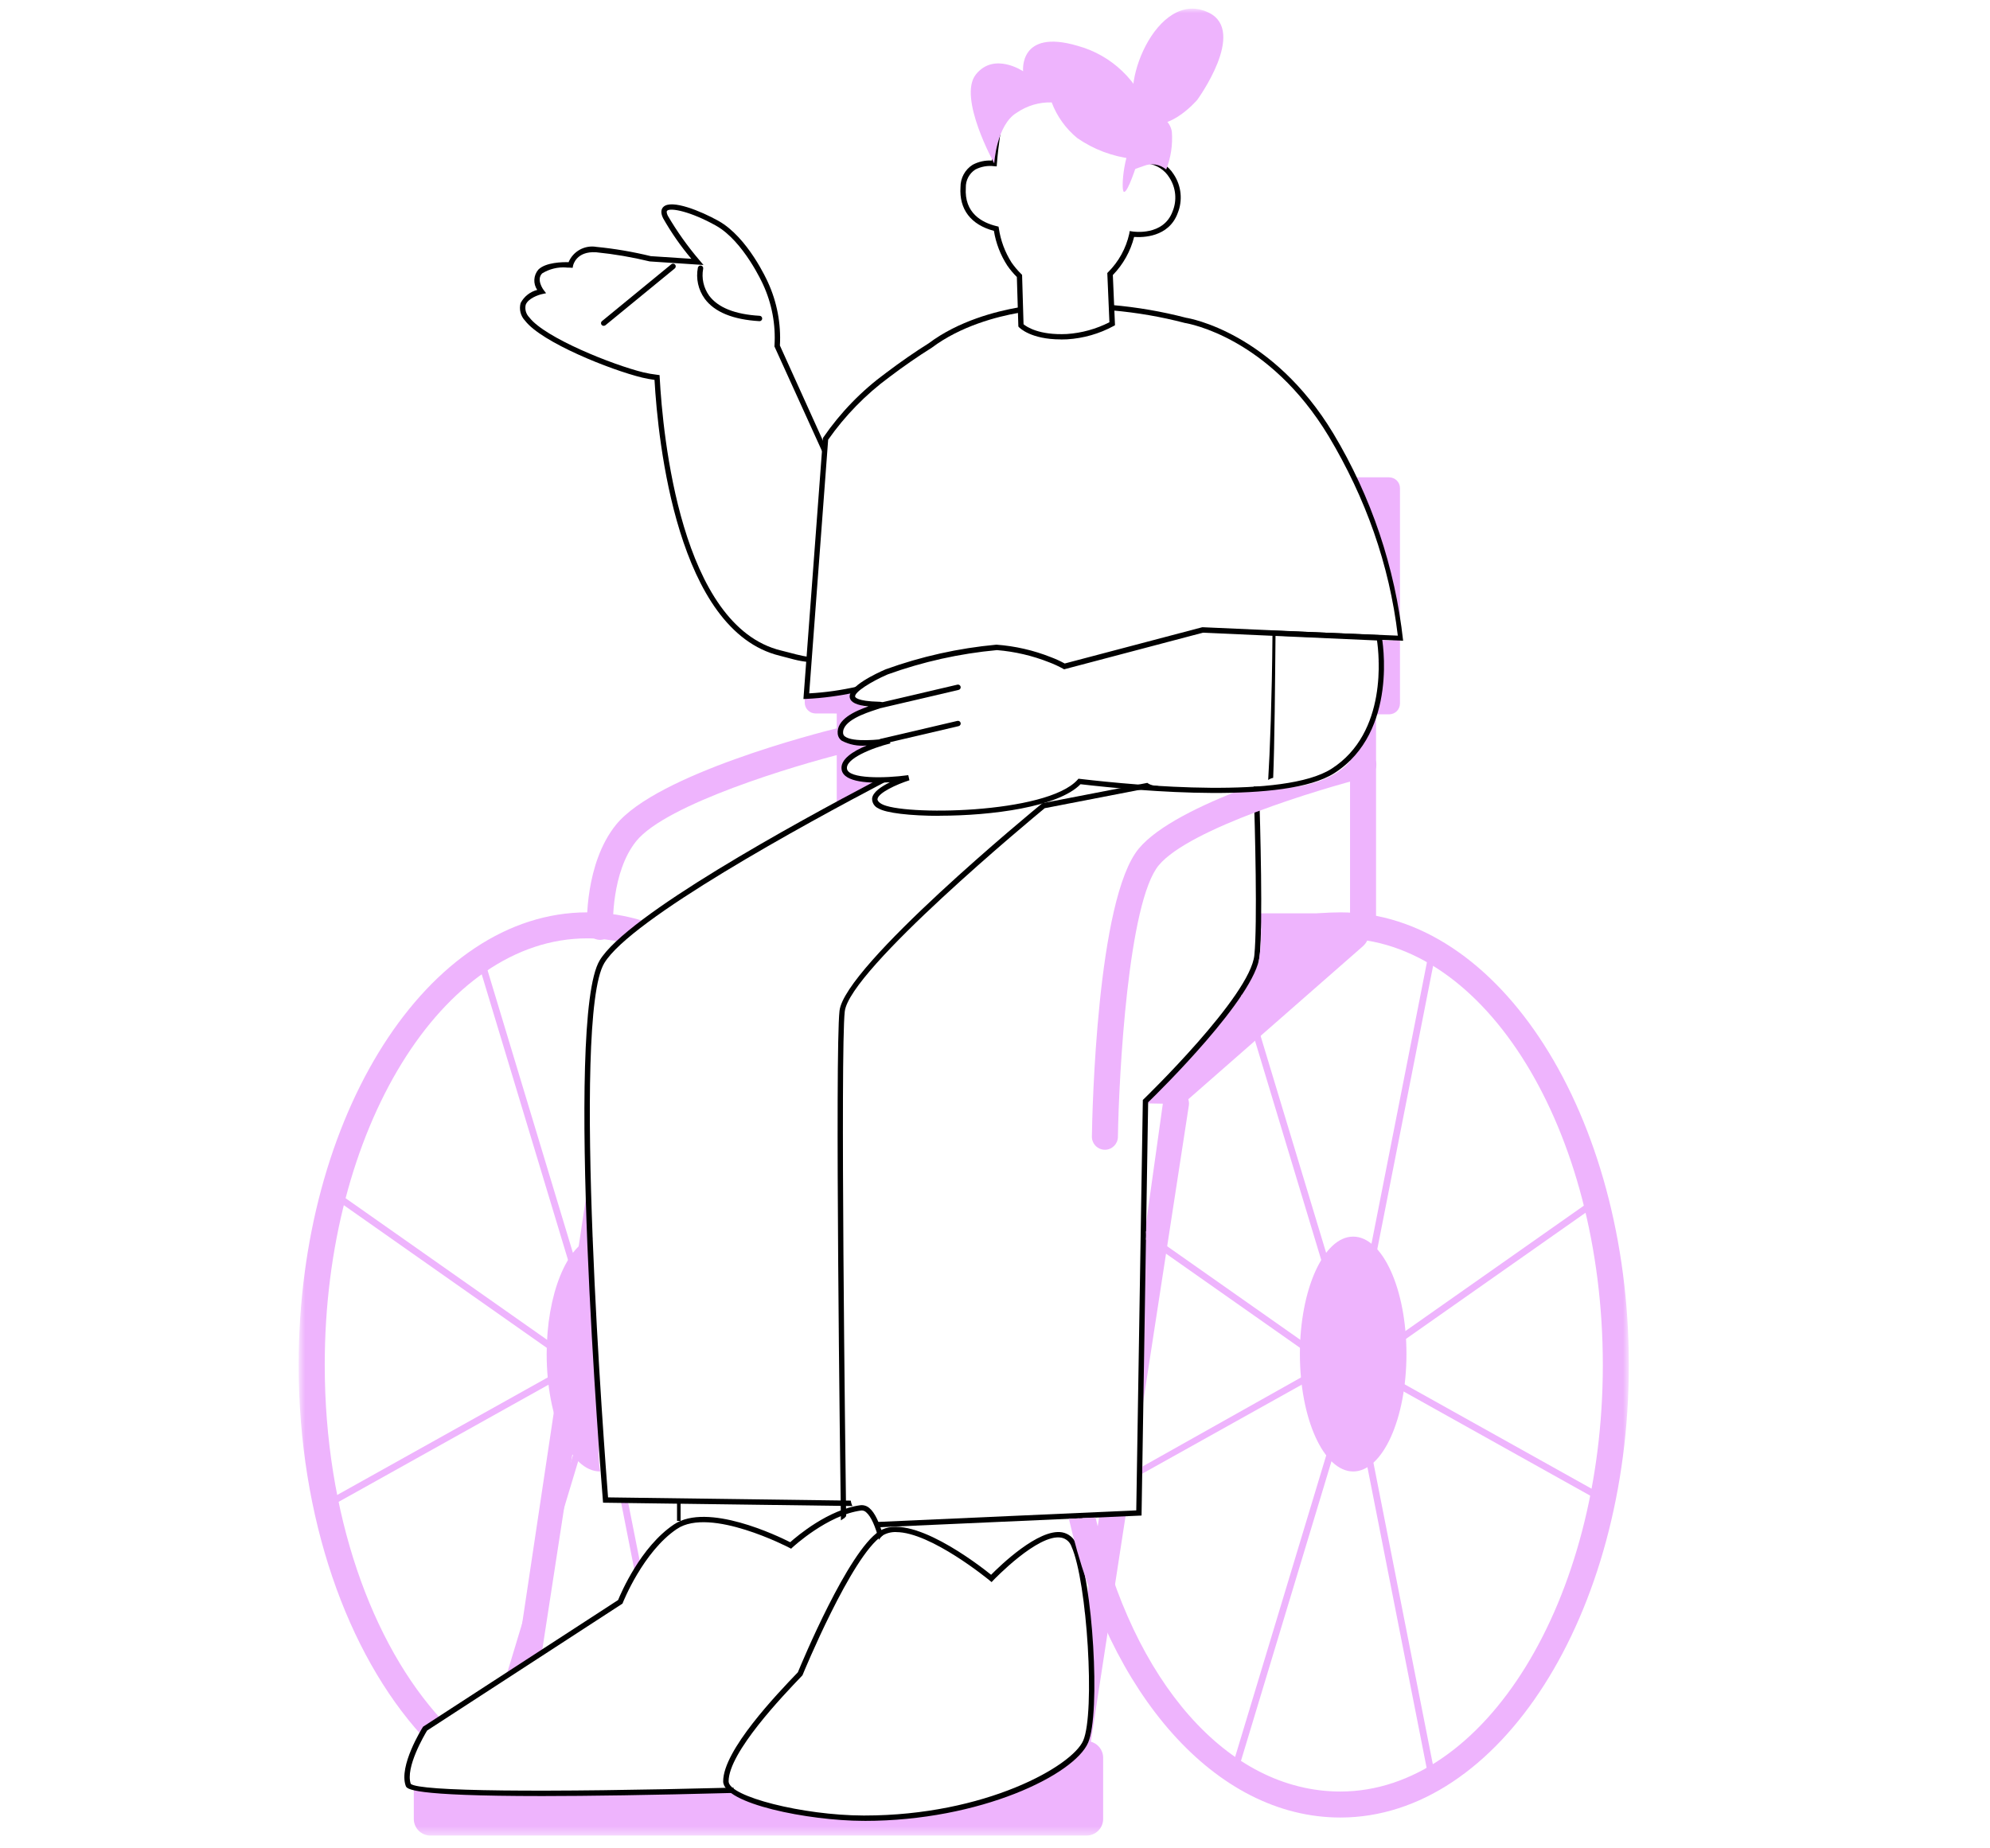 <svg width="225" height="209" viewBox="0 0 225 209" fill="none" xmlns="http://www.w3.org/2000/svg">
<mask id="mask0_904_13639" style="mask-type:luminance" maskUnits="userSpaceOnUse" x="33" y="0" width="152" height="208">
<path d="M184.168 0.978H33.772V207.572H184.168V0.978Z" fill="white"/>
</mask>
<g mask="url(#mask0_904_13639)">
<path d="M97.994 84.313C97.61 84.023 95.752 84.222 95.546 83.886C94.517 82.217 96.038 80.87 97.549 80.454V80.066C97.284 79.903 97.092 79.668 96.958 79.4C96.582 79.045 96.4 78.524 96.408 78.006C96.303 77.981 96.19 77.963 96.078 77.963C95.267 77.963 94.607 78.622 94.607 79.433V90.956C94.876 90.768 95.212 90.656 95.625 90.656C95.698 90.656 95.767 90.656 95.835 90.666C96.687 89.917 97.748 89.359 98.701 88.835C98.733 88.817 98.766 88.806 98.799 88.791L98.831 88.386C95.361 88.48 94.267 86.029 98.002 84.317L97.994 84.313Z" fill="#EEB4FD"/>
<path d="M95.263 82.332C95.064 82.296 94.857 82.3 94.647 82.351C92.575 82.861 74.289 87.528 69.648 93.269C66.113 97.643 66.356 104.579 66.367 104.872C66.399 105.662 67.048 106.281 67.837 106.284H67.899C68.71 106.252 69.344 105.564 69.308 104.753C69.308 104.691 69.091 98.642 71.938 95.119C75.343 90.905 89.999 86.532 95.357 85.203C95.781 85.098 96.111 84.816 96.299 84.458C95.43 84.132 95.085 83.165 95.263 82.329V82.332Z" fill="#EEB4FD"/>
<path d="M157.065 53.979H153.127C154.025 55.014 154.446 56.665 154.887 57.841C155.721 60.072 156.373 62.026 156.807 64.456C157.043 65.781 157.456 68.442 157.909 69.846C158.532 71.787 158.543 72.761 156.09 72.33C156.561 73.246 156.358 74.104 155.826 74.766C155.974 75.309 156.134 75.863 156.148 76.356C156.188 77.59 155.985 78.843 155.532 79.994C155.434 80.244 155.315 80.508 155.177 80.779H157.065C157.742 80.779 158.289 80.233 158.289 79.556V55.202C158.289 54.525 157.738 53.979 157.061 53.979H157.065Z" fill="#EEB4FD"/>
<path d="M97.777 80.548C97.777 80.548 97.809 80.548 97.824 80.548C97.838 80.53 97.853 80.512 97.867 80.493C98.074 80.262 98.331 80.095 98.588 79.936C98.494 79.936 98.396 79.94 98.302 79.94C96.987 79.947 96.415 78.803 96.581 77.8C95.154 78.325 93.701 78.448 92.292 78.564C91.369 78.64 91.521 78.281 90.988 77.662V79.458C90.988 80.135 91.539 80.682 92.213 80.682L96.962 80.689C97.215 80.62 97.476 80.57 97.769 80.544L97.777 80.548Z" fill="#EEB4FD"/>
<path d="M154.182 83.259C154.142 83.35 154.095 83.43 154.048 83.509C154.048 83.556 154.048 83.603 154.048 83.65C154.048 84.642 153.392 85.211 152.643 85.359V104.818C152.643 105.629 153.302 106.288 154.113 106.288C154.925 106.288 155.584 105.629 155.584 104.818V79.614C155.211 80.848 154.722 82.057 154.186 83.267L154.182 83.259Z" fill="#EEB4FD"/>
<path d="M91.581 74.296C90.495 74.183 89.549 73.858 88.321 73.564C76.968 70.827 74.94 49.225 74.588 42.672L74.574 42.419L74.324 42.386C73.795 42.325 73.266 42.231 72.748 42.111C69.307 41.271 61.602 38.198 59.849 35.895C59.476 35.522 59.32 34.983 59.439 34.469C59.704 33.752 60.859 33.35 61.28 33.26L61.743 33.158L61.457 32.782C61.457 32.782 60.591 31.627 61.298 30.917C62.12 30.411 63.084 30.175 64.047 30.251V30.259C64.217 30.259 64.366 30.262 64.482 30.269L64.743 30.288L64.797 30.03C64.811 29.962 65.163 28.383 67.401 28.528C69.445 28.734 71.466 29.078 73.462 29.563L79.54 29.965L79.077 29.419C77.744 27.858 76.552 26.182 75.516 24.412C75.447 24.274 75.306 23.945 75.429 23.829C75.817 23.46 78.106 23.923 80.95 25.516C84.076 27.268 86.253 32.119 86.271 32.159C87.271 34.321 87.716 36.699 87.568 39.078L87.557 39.164L93.07 51.296L93.378 51.752C93.461 51.546 93.327 51.184 93.472 51.021L93.422 50.662L88.18 39.074C88.317 36.616 87.854 34.161 86.829 31.924C86.738 31.718 84.547 26.837 81.246 24.987C79.243 23.865 75.932 22.515 75.012 23.391C74.802 23.59 74.625 23.981 74.976 24.683C75.896 26.305 76.965 27.84 78.167 29.267L73.581 28.966C71.564 28.474 69.513 28.123 67.445 27.92C66.115 27.688 64.804 28.409 64.286 29.65C63.612 29.629 61.693 29.661 60.867 30.49C60.312 31.142 60.262 32.08 60.74 32.785C59.936 32.992 59.255 33.528 58.867 34.263C58.668 34.972 58.856 35.732 59.367 36.265C61.233 38.708 68.995 41.822 72.607 42.701C73.067 42.81 73.531 42.897 74.002 42.959C74.397 49.902 76.566 71.352 88.18 74.158C89.404 74.462 90.176 74.748 91.429 74.864C91.357 74.665 91.581 74.516 91.581 74.303V74.296Z" fill="black"/>
<path d="M115.143 34.766C112.618 35.207 108.376 36.286 105 38.824C103.45 39.794 101.83 40.917 100.189 42.158C97.425 44.178 95.024 46.651 93.086 49.471L93.046 49.533L90.84 79.045L91.177 79.034C93.046 78.944 94.897 78.694 96.723 78.303C96.752 78.072 96.817 77.847 96.922 77.641C95.14 78.046 93.321 78.31 91.492 78.408L93.636 49.725C95.545 47.006 97.878 44.613 100.552 42.644C102.178 41.413 103.786 40.301 105.344 39.327C108.615 36.865 112.719 35.808 115.186 35.374C115.143 35.175 115.125 34.968 115.143 34.769V34.766Z" fill="black"/>
<path d="M150.233 49.341C154.399 56.317 157.087 63.811 158.043 71.881L143.89 71.305L143.872 71.841C143.814 78.911 143.582 85.145 143.387 88.205C143.55 88.092 143.738 88.009 143.952 87.962C144.111 84.222 144.166 77.145 144.216 71.881L158.645 72.457C157.735 64.17 155.048 56.18 150.759 49.03C143.869 37.597 134.468 35.989 134.106 35.935C131.357 35.218 128.56 34.74 125.738 34.494C125.782 34.697 125.796 34.903 125.782 35.106C128.542 35.349 131.281 35.819 133.968 36.522C134.356 36.583 143.485 38.144 150.23 49.337L150.233 49.341Z" fill="black"/>
<path d="M70.228 106.53C70.883 105.586 71.84 104.959 72.807 104.351C72.836 104.3 72.861 104.246 72.894 104.199C70.789 103.526 68.612 103.174 66.384 103.174C48.402 103.174 33.768 126.134 33.768 154.354C33.768 171.666 39.277 186.991 47.685 196.259C47.794 196.187 47.91 196.121 48.029 196.067C48.239 195.173 49.112 194.449 50 194.554C42.001 185.905 36.716 171.116 36.716 154.354C36.716 127.753 50.022 106.114 66.384 106.114C67.688 106.114 68.971 106.263 70.228 106.53Z" fill="#EEB4FD"/>
<path d="M74.723 203.796C72.579 203.818 70.456 203.872 68.311 203.76C65.928 203.633 63.541 203.423 61.154 203.42C59.922 203.42 58.669 203.594 57.43 203.568C60.277 204.846 63.284 205.53 66.388 205.53C69.304 205.53 72.13 204.922 74.817 203.793C74.788 203.793 74.756 203.793 74.727 203.793L74.723 203.796Z" fill="#EEB4FD"/>
<path d="M66.713 148.088L54.72 108.38C54.658 108.178 54.448 108.065 54.245 108.123C54.042 108.185 53.93 108.395 53.988 108.598L66.695 150.665C66.648 149.807 66.659 148.946 66.713 148.084V148.088Z" fill="#EEB4FD"/>
<path d="M67.409 156.041C67.401 156.009 67.394 155.976 67.387 155.944L57.193 189.685C57.313 189.551 57.44 189.42 57.566 189.286C57.78 189.069 58.008 188.924 58.244 188.841L67.695 157.555C67.63 157.044 67.539 156.537 67.405 156.038L67.409 156.041Z" fill="#EEB4FD"/>
<path d="M70.213 169.845L71.836 178.092C72.017 177.875 72.187 177.224 72.452 177.122L71.013 169.867C70.745 169.914 70.47 169.907 70.213 169.845Z" fill="#EEB4FD"/>
<path d="M38.124 169.874C37.914 169.874 37.744 169.701 37.744 169.491C37.744 169.353 37.82 169.226 37.94 169.161L64.521 154.318L38.675 136.148C38.508 136.018 38.48 135.779 38.61 135.612C38.729 135.456 38.947 135.42 39.113 135.525L65.456 154.043C65.63 154.166 65.67 154.401 65.546 154.575C65.514 154.622 65.47 154.658 65.423 154.687L38.309 169.824C38.251 169.856 38.19 169.871 38.124 169.871" fill="#EEB4FD"/>
<path d="M67.804 166.062C67.507 163.774 67.855 161.475 67.786 159.18C67.717 156.957 67.445 154.749 67.293 152.533C67.144 150.376 67.271 148.203 67.036 146.053C66.833 144.207 66.525 142.523 66.793 140.666C66.837 140.373 66.938 140.137 67.076 139.949C64.105 140.771 61.809 146.35 61.809 153.12C61.809 160.451 64.507 166.399 67.833 166.399C67.844 166.399 67.858 166.399 67.869 166.399C67.84 166.29 67.818 166.182 67.804 166.066V166.062Z" fill="#EEB4FD"/>
<path d="M124.386 171.17C124.386 171.17 124.353 171.17 124.335 171.167L122.622 182.285C122.966 182.574 123.187 183.02 123.154 183.621C123.104 184.576 123.096 185.518 123.129 186.463C123.154 186.542 123.18 186.625 123.191 186.716C123.212 186.875 123.23 187.038 123.252 187.197V187.223C123.766 191.303 123.846 196.19 121.086 199.517C120.72 199.959 120.289 200.136 119.872 200.125L119.583 202.012C119.572 202.084 119.564 202.156 119.564 202.229C119.564 203.043 120.22 203.706 121.035 203.706C121.76 203.706 122.375 203.174 122.488 202.461L127.345 170.906C126.48 171.218 125.407 171.21 124.382 171.17H124.386Z" fill="#EEB4FD"/>
<path d="M133.138 123.332C132.33 123.238 131.598 123.814 131.504 124.617L129.131 141.542C129.276 141.792 129.117 142.168 129.113 142.527C129.095 148.699 128.878 154.839 128.729 161.005C128.722 161.338 128.719 161.671 128.722 162.004L134.409 125.066C134.417 125.034 134.42 125.001 134.424 124.965C134.518 124.158 133.942 123.426 133.138 123.332Z" fill="#EEB4FD"/>
<path d="M66.641 142.165C66.526 141.665 66.605 141.231 66.805 140.88C66.786 140.84 66.768 140.796 66.75 140.76C66.384 140.047 66.511 139.366 66.884 138.859C66.674 137.491 66.424 136.119 66.359 134.736L58.252 188.845C59.212 188.236 60.139 187.074 61.28 186.774L67.225 148.16C66.736 146.176 67.102 144.138 66.645 142.165H66.641Z" fill="#EEB4FD"/>
<path d="M123.261 196.943C123.177 197.179 123.036 197.396 122.83 197.577C118.008 201.711 111.89 203.764 105.706 204.828C102.721 205.342 99.758 205.654 96.726 205.444C93.756 205.237 90.474 205.082 87.605 204.271C85.895 203.786 83.758 204.017 82.733 202.381C82.718 202.359 82.494 201.762 82.479 201.736C81.584 203.043 81.055 202.41 80.168 202.37C76.723 202.218 73.231 202.468 69.779 202.663C65.845 202.888 61.907 202.663 57.97 202.613C54.445 202.569 50.877 203.04 47.421 202.131C47.352 202.113 47.287 202.091 47.222 202.07C47.073 202.059 46.925 202.026 46.787 201.975V205.697C46.787 206.732 47.627 207.572 48.663 207.572H122.851C123.887 207.572 124.728 206.732 124.728 205.697V198.768C124.728 197.874 124.097 197.128 123.261 196.94V196.943Z" fill="#EEB4FD"/>
<path d="M152.682 103.287H142.524C142.593 106.212 142.923 107.189 142.318 108.761C141.68 110.419 140.843 111.928 139.753 113.329C138.489 114.958 136.732 116.146 135.616 117.869C134.5 119.592 133.309 121.048 131.784 122.445C130.903 123.253 130.277 123.901 129.77 124.777L132.957 124.838C133.472 124.838 133.968 124.65 134.352 124.31L154.083 107.016C154.543 106.61 154.808 106.031 154.808 105.415C154.808 104.239 153.855 103.283 152.678 103.283L152.682 103.287Z" fill="#EEB4FD"/>
<path d="M68.265 36.847C68.098 36.855 67.961 36.724 67.953 36.558C67.95 36.46 67.993 36.366 68.073 36.304L75.905 29.882C76.035 29.777 76.227 29.795 76.336 29.925C76.441 30.056 76.423 30.248 76.292 30.356L68.46 36.775C68.406 36.819 68.337 36.844 68.269 36.844" fill="black"/>
<path d="M85.867 36.319C82.867 36.142 80.795 35.291 79.683 33.788C78.944 32.771 78.665 31.493 78.908 30.259C78.948 30.096 79.114 29.994 79.277 30.034C79.44 30.074 79.542 30.24 79.502 30.403C79.306 31.464 79.552 32.557 80.179 33.434C81.183 34.78 83.095 35.548 85.881 35.711C86.048 35.714 86.182 35.855 86.178 36.026C86.174 36.192 86.033 36.326 85.863 36.322" fill="black"/>
<path d="M122.017 171.438L121.691 175.243C121.833 175.334 121.959 175.442 122.068 175.566L122.401 171.674C122.264 171.612 122.137 171.533 122.017 171.435V171.438Z" fill="black"/>
<path d="M76.549 169.534V171.985C76.683 171.985 76.817 172.003 76.951 172.029V169.57C76.817 169.57 76.679 169.556 76.549 169.531V169.534Z" fill="black"/>
<path d="M96.204 169.697L68.75 169.331C68.424 165.146 64.566 115.172 68.322 108.916C71.318 103.935 90.923 93.233 100.077 88.425C99.769 88.415 99.479 88.328 99.222 88.183C89.796 93.139 70.851 103.533 67.801 108.608C63.798 115.266 67.985 167.442 68.163 169.657L68.185 169.932L96.382 170.309C96.291 170.131 96.226 169.929 96.197 169.701L96.204 169.697Z" fill="black"/>
<path d="M142.353 88.907C142.197 88.939 142.024 88.958 141.835 88.943C141.806 88.943 141.774 88.943 141.745 88.94C141.9 93.784 142.179 104.413 141.824 108.015C141.372 112.623 129.425 124.187 129.305 124.302L129.215 124.389L128.472 170.801L98.996 172.119C99.069 172.311 99.105 172.517 99.108 172.72L129.07 171.384L129.816 124.654C131.019 123.484 141.969 112.739 142.429 108.076C142.788 104.438 142.505 93.758 142.35 88.907H142.353Z" fill="black"/>
<path d="M95.48 171.663C95.524 171.605 95.571 171.551 95.618 171.504C95.632 171.489 95.65 171.478 95.669 171.464C95.567 163.785 95.009 118.923 95.513 114.386C96.034 109.677 116.849 92.444 118.121 91.394L131.006 88.9C130.839 88.882 130.672 88.864 130.506 88.838C130.18 88.795 129.922 88.683 129.723 88.531L117.86 90.826L117.802 90.873C116.889 91.619 95.48 109.235 94.919 114.314C94.394 119.053 94.991 165.588 95.078 171.934C95.212 171.837 95.346 171.739 95.487 171.656L95.48 171.663Z" fill="black"/>
<path d="M82.899 202.761C82.885 202.558 82.899 202.352 82.95 202.153C61.059 202.721 47.406 202.58 46.443 201.726C45.809 199.879 47.99 196.201 48.29 195.698L70.304 181.394L70.384 181.34L70.42 181.249C70.442 181.191 72.709 175.464 76.545 172.894C80.313 170.367 89.17 174.986 89.257 175.033L89.448 175.135L89.604 174.986C89.648 174.95 93.546 171.33 97.364 170.816C97.577 170.794 97.787 170.87 97.94 171.022C98.494 171.496 98.968 172.608 99.378 174.128C99.501 173.926 99.657 173.752 99.838 173.607C99.414 172.155 98.914 171.069 98.327 170.566C98.045 170.302 97.661 170.175 97.28 170.218C93.669 170.703 90.137 173.694 89.344 174.4C87.974 173.705 79.99 169.849 76.201 172.391C72.434 174.917 70.206 180.152 69.887 180.938L47.895 195.224L47.837 195.26L47.801 195.318C47.689 195.495 45.063 199.716 45.874 201.954C45.997 202.294 46.291 203.105 61.317 203.105C66.529 203.101 73.521 203.004 82.888 202.754L82.899 202.761Z" fill="black"/>
<path d="M97.741 205.911H97.603C91.38 205.893 81.78 203.97 81.766 201.447C81.758 197.932 87.873 191.549 90.177 189.145L90.21 189.113C90.648 188.048 95.875 175.468 99.407 173.158C102.845 170.91 110.626 176.927 112.06 178.082C113.049 177.079 117.429 172.829 120.08 173.281C120.816 173.411 121.431 173.922 121.692 174.624C123.569 178.831 124.46 193.721 123.033 197.063C121.486 200.683 110.876 205.914 97.737 205.914M101.32 173.252C100.765 173.234 100.215 173.375 99.744 173.669C96.288 175.928 90.807 189.265 90.753 189.395L90.731 189.449L90.623 189.565C88.583 191.694 82.371 198.174 82.381 201.447C82.381 203.159 90.782 205.288 97.607 205.306H97.744C111.405 205.306 121.243 199.713 122.478 196.824C123.83 193.66 122.931 178.885 121.142 174.874C120.961 174.36 120.519 173.98 119.979 173.882C117.356 173.426 112.361 178.65 112.31 178.704L112.115 178.911L111.897 178.73C111.821 178.668 105.246 173.256 101.323 173.256" fill="black"/>
<path d="M155.561 86.065C155.34 85.283 154.525 84.827 153.742 85.051C153.648 85.077 153.518 85.109 153.358 85.149C150.989 88.958 145.69 89.287 141.491 89.294C141.201 89.294 140.952 89.24 140.734 89.142C135.815 91.018 130.906 93.389 128.766 95.952C124.013 101.636 123.495 125.79 123.455 128.527C123.455 128.531 123.455 128.538 123.455 128.542C123.455 129.356 124.114 130.019 124.926 130.019C125.73 130.019 126.382 129.374 126.397 128.571C126.512 121.424 127.563 101.976 131.026 97.838C134.511 93.671 149.131 89.255 154.467 87.904C154.492 87.897 154.521 87.893 154.547 87.882C155.329 87.662 155.785 86.847 155.561 86.065Z" fill="#EEB4FD"/>
<path d="M151.548 103.174C148.404 103.174 145.459 103.718 142.579 105.028C142.594 105.665 142.558 106.321 142.539 106.791C142.518 107.446 142.413 108.062 142.322 108.706C145.108 107.294 148.48 106.114 151.548 106.114C167.911 106.114 181.224 127.749 181.224 154.354C181.224 180.96 167.907 202.594 151.548 202.594C138.768 202.594 128.042 190.072 123.873 171.609C122.685 171.634 121.891 171.728 120.855 171.75C125.369 191.538 137.406 205.534 151.548 205.534C169.53 205.534 184.165 182.574 184.165 154.354C184.165 126.134 169.53 103.174 151.548 103.174Z" fill="#EEB4FD"/>
<path d="M162.057 107.135C161.851 107.099 161.651 107.233 161.608 107.436L152.921 151.541L140.956 111.939C140.822 112.2 140.605 112.41 140.348 112.558L152.631 153.228C152.678 153.391 152.827 153.5 152.997 153.5H153.019C153.193 153.493 153.341 153.366 153.374 153.192L162.358 107.58C162.398 107.374 162.263 107.175 162.057 107.131V107.135Z" fill="#EEB4FD"/>
<path d="M161.981 201.78C161.8 201.78 161.644 201.65 161.608 201.472L152.925 157.366L139.888 200.527C139.826 200.73 139.612 200.842 139.413 200.781C139.21 200.719 139.098 200.506 139.159 200.306L152.639 155.679C152.678 155.506 152.845 155.39 153.023 155.408C153.196 155.415 153.345 155.542 153.378 155.716L162.361 201.327C162.401 201.534 162.267 201.733 162.061 201.776C162.035 201.78 162.01 201.784 161.988 201.784" fill="#EEB4FD"/>
<path d="M181.219 169.874C181.154 169.874 181.088 169.856 181.034 169.827L153.924 154.687C153.739 154.586 153.674 154.351 153.779 154.166C153.808 154.115 153.844 154.076 153.891 154.043L180.241 135.525C180.418 135.409 180.654 135.46 180.77 135.638C180.878 135.804 180.838 136.028 180.679 136.152L154.826 154.318L181.407 169.161C181.592 169.266 181.657 169.498 181.552 169.683C181.483 169.802 181.36 169.878 181.222 169.878" fill="#EEB4FD"/>
<path d="M150.621 154.043L129.56 139.24C129.6 139.569 129.6 139.877 129.564 140.174L149.686 154.314L129.165 165.845C129.14 166.305 129.151 166.279 129.151 166.649L150.585 154.684C150.636 154.655 150.675 154.619 150.708 154.572C150.831 154.398 150.788 154.162 150.617 154.039L150.621 154.043Z" fill="#EEB4FD"/>
<path d="M146.973 153.12C146.973 160.451 149.671 166.399 152.997 166.399C156.322 166.399 159.021 160.454 159.021 153.12C159.021 145.785 156.322 139.841 152.997 139.841C149.671 139.841 146.973 145.785 146.973 153.12Z" fill="#EEB4FD"/>
<path d="M119.945 38.382C116.536 38.382 115.275 37.065 115.217 37.007L115.141 36.923L114.971 31.323C114.569 30.921 114.203 30.487 113.881 30.02C113.116 28.832 112.602 27.5 112.377 26.106C109.773 25.418 108.436 23.67 108.599 21.164C108.588 20.14 109.106 19.18 109.972 18.634C110.635 18.279 111.389 18.113 112.138 18.16C112.334 15.875 112.653 14.199 112.656 14.181C113.511 11.35 114.935 9.688 116.902 9.214C121.76 8.041 128.099 14.543 128.363 14.822L128.465 14.923L128.084 17.968C128.653 17.87 129.229 17.845 129.805 17.888C131.011 18.029 132.087 18.713 132.728 19.745C133.576 21.041 133.735 22.67 133.156 24.104C132.138 26.855 129.175 26.863 128.229 26.794C127.82 28.416 126.99 29.904 125.824 31.102L126.067 36.779L125.907 36.869C124.292 37.745 122.506 38.256 120.669 38.372C120.416 38.386 120.173 38.39 119.941 38.39M115.732 36.67C116.058 36.945 117.478 37.926 120.629 37.771C122.307 37.658 123.94 37.206 125.436 36.442L125.197 30.87L125.292 30.776C126.487 29.585 127.316 28.076 127.682 26.428L127.729 26.128L128.03 26.175C128.171 26.197 131.547 26.707 132.58 23.905C133.094 22.652 132.957 21.226 132.218 20.089C131.685 19.217 130.787 18.634 129.772 18.503C129.16 18.409 128.537 18.464 127.95 18.656L127.233 19.868L127.824 15.151C126.994 14.326 121.242 8.801 117.04 9.815C115.297 10.235 114.022 11.755 113.24 14.34C113.24 14.34 112.903 16.125 112.714 18.514L112.693 18.815L112.392 18.793C111.664 18.703 110.928 18.837 110.276 19.17C109.585 19.619 109.175 20.397 109.201 21.222C109.012 24.086 111.005 25.176 112.707 25.581L112.899 25.628L112.935 25.824C113.138 27.199 113.627 28.517 114.373 29.69C114.699 30.157 115.069 30.595 115.475 30.994L115.562 31.08L115.728 36.677L115.732 36.67Z" fill="black"/>
<path d="M128.578 18.438C128.578 18.438 127.523 21.82 127.085 21.697C126.647 21.573 127.194 16.281 128.443 16.024C129.697 15.767 128.574 18.435 128.574 18.435" fill="#EEB4FD"/>
<path d="M128.031 17.96C125.788 17.703 123.648 16.896 121.796 15.611C120.5 14.543 119.503 13.153 118.909 11.582C117.511 11.538 116.135 11.944 114.979 12.733C112.657 14.116 112.414 18.478 112.414 18.478C112.414 18.478 108.274 11.017 110.335 8.425C112.396 5.836 115.678 8.059 115.678 8.059C115.678 8.059 115.164 3.211 121.836 5.181C125.683 6.231 128.741 9.156 129.954 12.954C131.189 12.823 132.309 13.685 132.497 14.909C132.606 16.36 132.388 17.816 131.856 19.173C131.157 18.579 130.19 18.42 129.338 18.757L127.802 19.3L128.038 17.957L128.031 17.96Z" fill="#EEB4FD"/>
<path d="M106.252 92.259C102.909 92.259 100.159 91.937 99.308 91.412C98.862 91.217 98.583 90.768 98.605 90.283C98.692 89.577 99.645 88.936 100.616 88.462C98.424 88.596 95.457 88.505 95.167 87.079C94.921 85.884 96.482 84.932 97.989 84.306C97.015 84.403 96.033 84.215 95.167 83.759C94.918 83.585 94.754 83.31 94.718 83.006C94.534 81.352 96.674 80.41 98.185 79.885C96.848 79.751 96.189 79.433 96.08 78.882C95.841 77.655 99.116 76.131 100.127 75.693C104.166 74.234 108.378 73.296 112.657 72.902C114.772 73.057 116.848 73.532 118.818 74.314C119.355 74.516 119.88 74.755 120.383 75.031L135.938 70.929H135.985L156.195 71.83L156.238 72.066C156.26 72.171 158.187 82.749 150.863 87.433C145.396 90.927 129.095 89.49 122.169 88.683C119.655 91.271 112.063 92.245 106.256 92.245M102.691 87.647L102.825 88.237C101.376 88.697 99.297 89.66 99.217 90.355C99.196 90.529 99.337 90.71 99.638 90.894C101.865 92.263 118.34 92.075 121.836 88.176L121.937 88.06L122.093 88.078C128.867 88.871 145.201 90.352 150.544 86.938C156.93 82.858 155.92 73.984 155.691 72.427L136.011 71.548L120.314 75.689L120.209 75.631C119.699 75.349 119.173 75.103 118.626 74.897C116.735 74.147 114.747 73.684 112.722 73.517C108.505 73.905 104.354 74.828 100.369 76.265C98.515 77.065 96.587 78.267 96.685 78.778C96.696 78.832 96.859 79.295 99.37 79.357C99.554 79.357 99.869 79.368 99.909 79.657C99.949 79.947 99.746 80.023 99.065 80.244C97.899 80.624 95.171 81.511 95.33 82.948C95.349 83.086 95.425 83.209 95.54 83.285C96.442 83.965 99.456 83.654 100.543 83.477L100.666 84.07C98.645 84.57 95.533 85.801 95.769 86.966C95.997 88.067 99.956 88.038 102.695 87.658" fill="black"/>
<path d="M99.656 84.15C99.489 84.168 99.341 84.049 99.319 83.886C99.297 83.723 99.42 83.571 99.583 83.549L108.248 81.522C108.411 81.482 108.574 81.587 108.614 81.75C108.654 81.913 108.549 82.076 108.386 82.115L99.721 84.143C99.699 84.146 99.674 84.15 99.652 84.15" fill="black"/>
<path d="M99.656 80.052C99.489 80.07 99.341 79.95 99.319 79.787C99.297 79.625 99.42 79.473 99.583 79.451L108.248 77.424C108.411 77.384 108.574 77.489 108.614 77.652C108.654 77.814 108.549 77.977 108.386 78.017L99.721 80.045C99.699 80.048 99.674 80.052 99.652 80.052" fill="black"/>
<path d="M135.378 11.277C135.378 11.277 141.007 3.563 136.682 1.438C130.741 -1.484 126.202 10.376 128.836 13.135C131.466 15.897 135.385 11.274 135.385 11.274" fill="#EEB4FD"/>
</g>
</svg>
